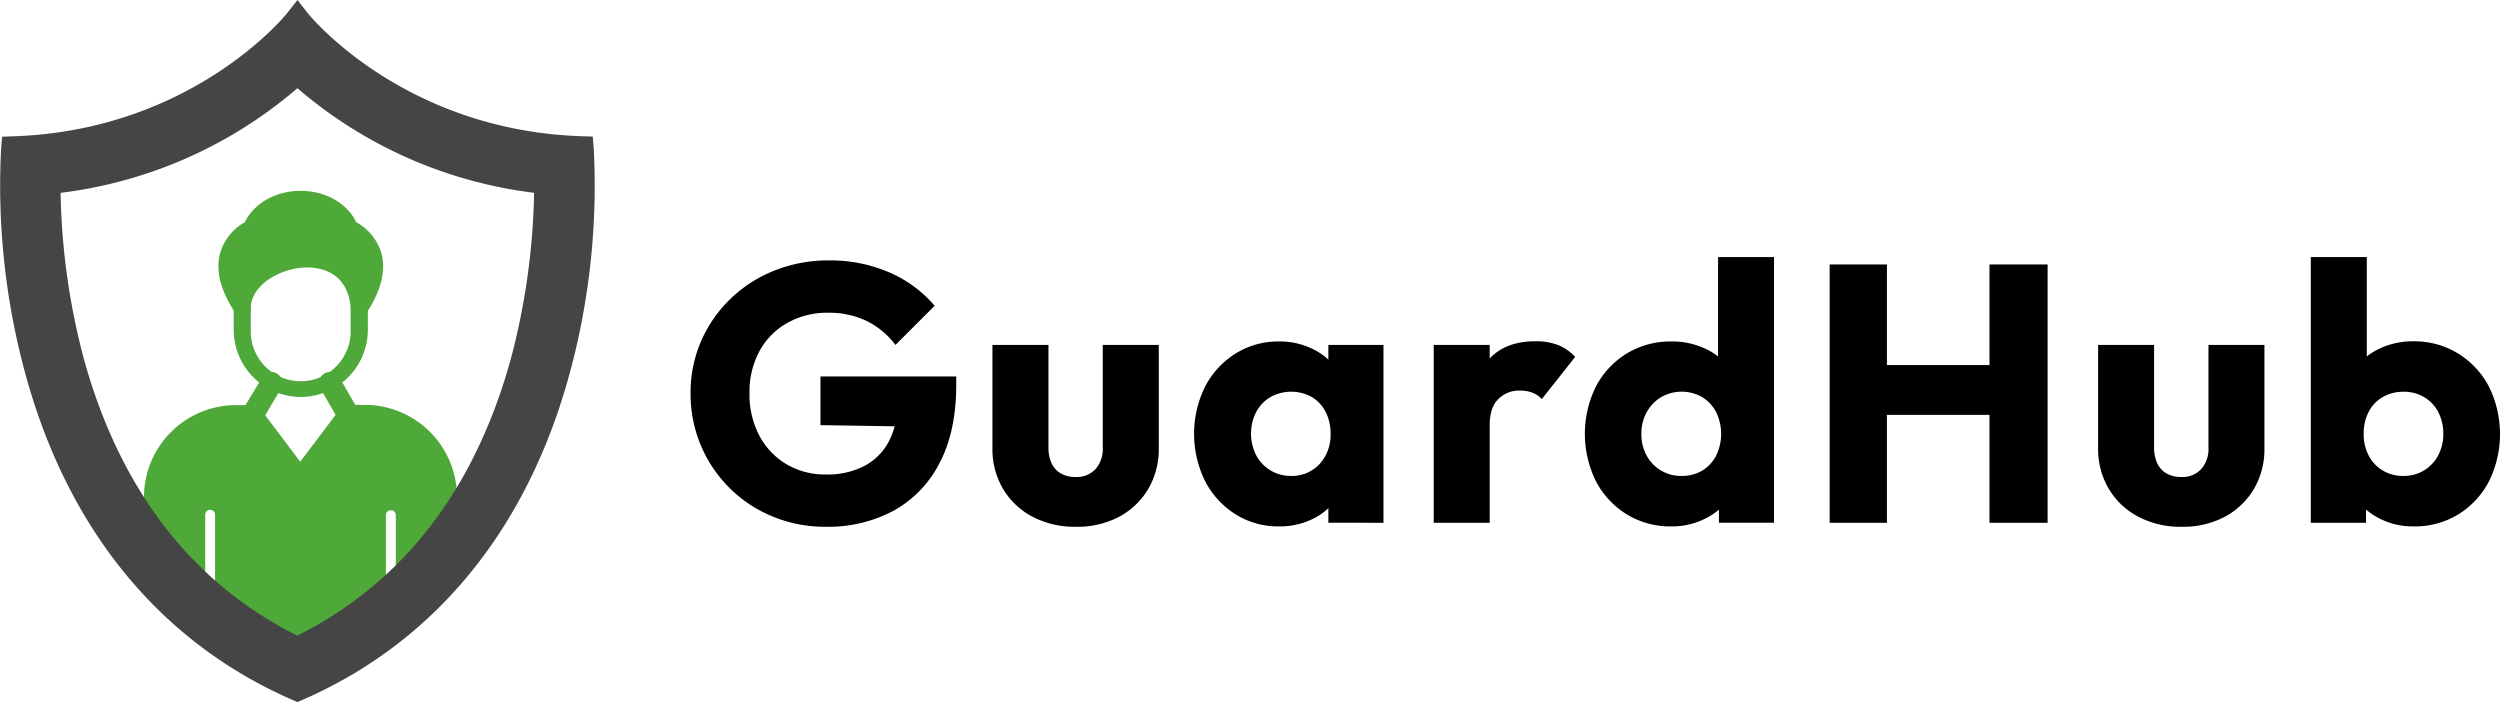 <svg xmlns="http://www.w3.org/2000/svg" viewBox="0 0 544.54 152.92"><defs><style>.cls-1{fill:#4fa939;fill-rule:evenodd;}.cls-2{fill:#454545;}</style></defs><title>Asset 1</title><g id="Layer_2" data-name="Layer 2"><g id="Layer_1-2" data-name="Layer 1"><path class="cls-1" d="M65.5,86.46A14.64,14.64,0,0,1,50.9,71.83V67.1a1.86,1.86,0,0,1,3.72,0v4.73a10.88,10.88,0,1,0,21.75,0V67.14a1.88,1.88,0,0,1,3.75,0v4.69A14.63,14.63,0,0,1,65.5,86.46Z"/><path class="cls-1" d="M97.68,128.28,86.21,136V112.11a1.08,1.08,0,0,0-2.15,0v26.47H46.84V112.11a1.07,1.07,0,0,0-2.14,0V136l-11.48-7.75a1.86,1.86,0,0,1-1.86-1.86V108.24a20.06,20.06,0,0,1,20-20h3.81a1.81,1.81,0,0,1,1.48.73l8.74,11.59L74.2,88.92a1.81,1.81,0,0,1,1.48-.73h3.81a20.08,20.08,0,0,1,20.05,20v18.18A1.86,1.86,0,0,1,97.68,128.28Z"/><path class="cls-1" d="M75.68,92.45a2.41,2.41,0,0,1-2.08-1.2l-3.78-6.59a2.38,2.38,0,0,1,.88-3.28,2.43,2.43,0,0,1,3.28.88l3.78,6.59a2.4,2.4,0,0,1-.88,3.28A2.52,2.52,0,0,1,75.68,92.45Zm-20.46,0A2.45,2.45,0,0,1,54,92.13a2.36,2.36,0,0,1-.89-3.28l3.94-6.55a2.41,2.41,0,0,1,3.28-.89,2.37,2.37,0,0,1,.85,3.28L57.3,91.25A2.48,2.48,0,0,1,55.22,92.45Z"/><g id="_565583536" data-name=" 565583536"><path class="cls-1" d="M75.68,91.91a1.89,1.89,0,0,1-1.61-1l-4.06-7a1.87,1.87,0,0,1,.69-2.56,1.9,1.9,0,0,1,2.55.7l4,7a1.86,1.86,0,0,1-.67,2.56A2.07,2.07,0,0,1,75.68,91.91Z"/><path class="cls-1" d="M55.22,91.91a2,2,0,0,1-.94-.25,1.89,1.89,0,0,1-.7-2.56L57.68,82a1.88,1.88,0,0,1,3.25,1.89L56.83,91A1.89,1.89,0,0,1,55.22,91.91Z"/></g><path class="cls-1" d="M51.54,68.52l0,0,0,0a1,1,0,0,1-.28-.35c-3.31-5-4.38-9.39-3.25-13.27a11.44,11.44,0,0,1,5.3-6.49c2.08-4.19,6.74-6.84,12.16-6.84s10.09,2.65,12.14,6.84A11.39,11.39,0,0,1,83,54.91c1.14,3.81.1,8.19-3,13A2,2,0,0,1,78.39,69h-.13a1.87,1.87,0,0,1-1.86-1.74c-.6-8.35-7.09-9.07-9.86-9-5.58.19-11.79,3.81-11.92,8.79a1.84,1.84,0,0,1-.82,1.61,2.32,2.32,0,0,1-1,.32h-.1A1.73,1.73,0,0,1,51.54,68.52Z"/><path d="M179.83,114.74a29.75,29.75,0,0,1-11.52-2.23,28.75,28.75,0,0,1-17.89-26.86,28,28,0,0,1,2.31-11.39,28.52,28.52,0,0,1,6.42-9.21,29.29,29.29,0,0,1,9.6-6.14,31.61,31.61,0,0,1,11.8-2.19,32.29,32.29,0,0,1,13.19,2.63,27,27,0,0,1,9.84,7.25l-8.53,8.53a17.61,17.61,0,0,0-6.37-5.26,19,19,0,0,0-8.29-1.75,17.76,17.76,0,0,0-8.85,2.19,15.59,15.59,0,0,0-6.1,6.14,18.66,18.66,0,0,0-2.19,9.2,19.23,19.23,0,0,0,2.15,9.25,15.76,15.76,0,0,0,5.9,6.21,16.5,16.5,0,0,0,8.61,2.24,17.48,17.48,0,0,0,8.41-1.88,12.75,12.75,0,0,0,5.34-5.42,18.27,18.27,0,0,0,1.87-8.64L203.82,93l-25.11-.4V82h29.57v1.83q0,10.13-3.62,17a24.57,24.57,0,0,1-10,10.4A30.26,30.26,0,0,1,179.83,114.74Z"/><path d="M234.34,114.74a19.75,19.75,0,0,1-9.44-2.19,16.17,16.17,0,0,1-6.42-6.06,16.94,16.94,0,0,1-2.31-8.88V75.13h12.2V97.45a8,8,0,0,0,.67,3.43,5,5,0,0,0,2,2.23,6.32,6.32,0,0,0,3.26.79,5.62,5.62,0,0,0,4.31-1.71,6.69,6.69,0,0,0,1.59-4.74V75.13h12.2v22.4a17.1,17.1,0,0,1-2.31,9,16.32,16.32,0,0,1-6.38,6.06A19.54,19.54,0,0,1,234.34,114.74Z"/><path d="M278.66,114.66a17.48,17.48,0,0,1-9.53-2.63,18.67,18.67,0,0,1-6.61-7.17,23.3,23.3,0,0,1,0-20.72A18.77,18.77,0,0,1,269.13,77a17.56,17.56,0,0,1,9.53-2.62,16.06,16.06,0,0,1,7,1.51A13.71,13.71,0,0,1,290.85,80a11.3,11.3,0,0,1,2.23,6.1v16.74a11.51,11.51,0,0,1-2.19,6.1,13.26,13.26,0,0,1-5.14,4.18A16.29,16.29,0,0,1,278.66,114.66Zm2.47-11a8.21,8.21,0,0,0,6.3-2.59,9.34,9.34,0,0,0,2.39-6.58,10.18,10.18,0,0,0-1.08-4.78,7.94,7.94,0,0,0-3-3.23,9.31,9.31,0,0,0-9,0,8.4,8.4,0,0,0-3.11,3.23,10.43,10.43,0,0,0,0,9.48,8.44,8.44,0,0,0,7.57,4.47Zm8.21,10.2V103.43L291.17,94l-1.83-9.4V75.13h12v38.74Z"/><path d="M312.29,113.87V75.13h12.19v38.74Zm12.19-21.28-5.1-4q1.51-6.76,5.1-10.52t10-3.74a13.21,13.21,0,0,1,4.9.83,10,10,0,0,1,3.71,2.59l-7.26,9.17a5.23,5.23,0,0,0-2-1.36,7.23,7.23,0,0,0-2.71-.48A6.35,6.35,0,0,0,326.28,87Q324.48,88.85,324.48,92.59Z"/><path d="M364.1,114.66a18.19,18.19,0,0,1-9.77-2.63,18.49,18.49,0,0,1-6.69-7.17,23.3,23.3,0,0,1,0-20.72A18.59,18.59,0,0,1,354.33,77a18.27,18.27,0,0,1,9.77-2.62,16.77,16.77,0,0,1,7.21,1.51A14.63,14.63,0,0,1,376.65,80a10.83,10.83,0,0,1,2.35,6.1v16.34a11.43,11.43,0,0,1-2.31,6.18,14.93,14.93,0,0,1-5.34,4.38A16,16,0,0,1,364.1,114.66Zm2.15-11a8.61,8.61,0,0,0,4.54-1.16,8.21,8.21,0,0,0,3-3.23,10.85,10.85,0,0,0,0-9.52,8.26,8.26,0,0,0-3-3.23,9,9,0,0,0-9,0,8.73,8.73,0,0,0-3.11,3.27,9.49,9.49,0,0,0-1.16,4.7,9.69,9.69,0,0,0,1.12,4.7,8.44,8.44,0,0,0,7.57,4.47Zm20.16,10.2h-12V103.43L376.29,94l-2.07-9.4V56h12.19Z"/><path d="M398.53,113.87V57.6H411v56.27ZM406,90.36V79.52H437.5V90.36Zm27.34,23.51V57.6H446v56.27Z"/><path d="M475.2,114.74a19.72,19.72,0,0,1-9.44-2.19,16.17,16.17,0,0,1-6.42-6.06A16.94,16.94,0,0,1,457,97.61V75.13h12.19V97.45a8,8,0,0,0,.68,3.43,5,5,0,0,0,2,2.23,6.39,6.39,0,0,0,3.27.79,5.58,5.58,0,0,0,4.3-1.71,6.65,6.65,0,0,0,1.6-4.74V75.13h12.19v22.4a17.1,17.1,0,0,1-2.31,9,16.23,16.23,0,0,1-6.37,6.06A19.54,19.54,0,0,1,475.2,114.74Z"/><path d="M503.33,113.87V56h12.2V84.62l-2,9.4,1.83,9.41v10.44Zm22.32.79a15.8,15.8,0,0,1-7.17-1.63,14.93,14.93,0,0,1-5.34-4.38,11.94,11.94,0,0,1-2.39-6.18V86.13a11.49,11.49,0,0,1,2.39-6.1,14.14,14.14,0,0,1,5.34-4.18,16.84,16.84,0,0,1,7.17-1.51A18.21,18.21,0,0,1,535.41,77a18.54,18.54,0,0,1,6.7,7.18,23.3,23.3,0,0,1,0,20.72,18.44,18.44,0,0,1-6.7,7.17A18.13,18.13,0,0,1,525.65,114.66Zm-2.15-11a8.32,8.32,0,0,0,7.57-4.47,9.8,9.8,0,0,0,1.12-4.7,10,10,0,0,0-1.12-4.78A8.17,8.17,0,0,0,528,86.49a8.66,8.66,0,0,0-4.5-1.16A8.86,8.86,0,0,0,519,86.49a7.77,7.77,0,0,0-3.07,3.23,10.18,10.18,0,0,0-1.08,4.78,9.84,9.84,0,0,0,1.12,4.78,8.1,8.1,0,0,0,3.07,3.23A8.66,8.66,0,0,0,523.5,103.67Z"/><path class="cls-2" d="M129.33,32.41l-.22-2.66-2.67-.09C87.64,28.29,67.34,3.23,67.14,3L64.79,0,62.43,3c-.2.25-20.51,25.31-59.31,26.68l-2.66.09L.24,32.41A156,156,0,0,0,5.31,80.64c9.13,34.26,29.28,59.08,58.27,71.76l1.2.52L66,152.4c29-12.68,49.14-37.5,58.27-71.76A156,156,0,0,0,129.33,32.41Zm-13,9.63a150.67,150.67,0,0,1-4.93,35.62c-3.65,13.5-9.15,25.36-16.37,35.23a82.94,82.94,0,0,1-30.29,25.55A83,83,0,0,1,34.5,112.89C27.28,103,21.78,91.16,18.13,77.66A150.61,150.61,0,0,1,13.2,42,97.1,97.1,0,0,0,64.78,19.21,97.14,97.14,0,0,0,116.37,42Z"/></g></g></svg>